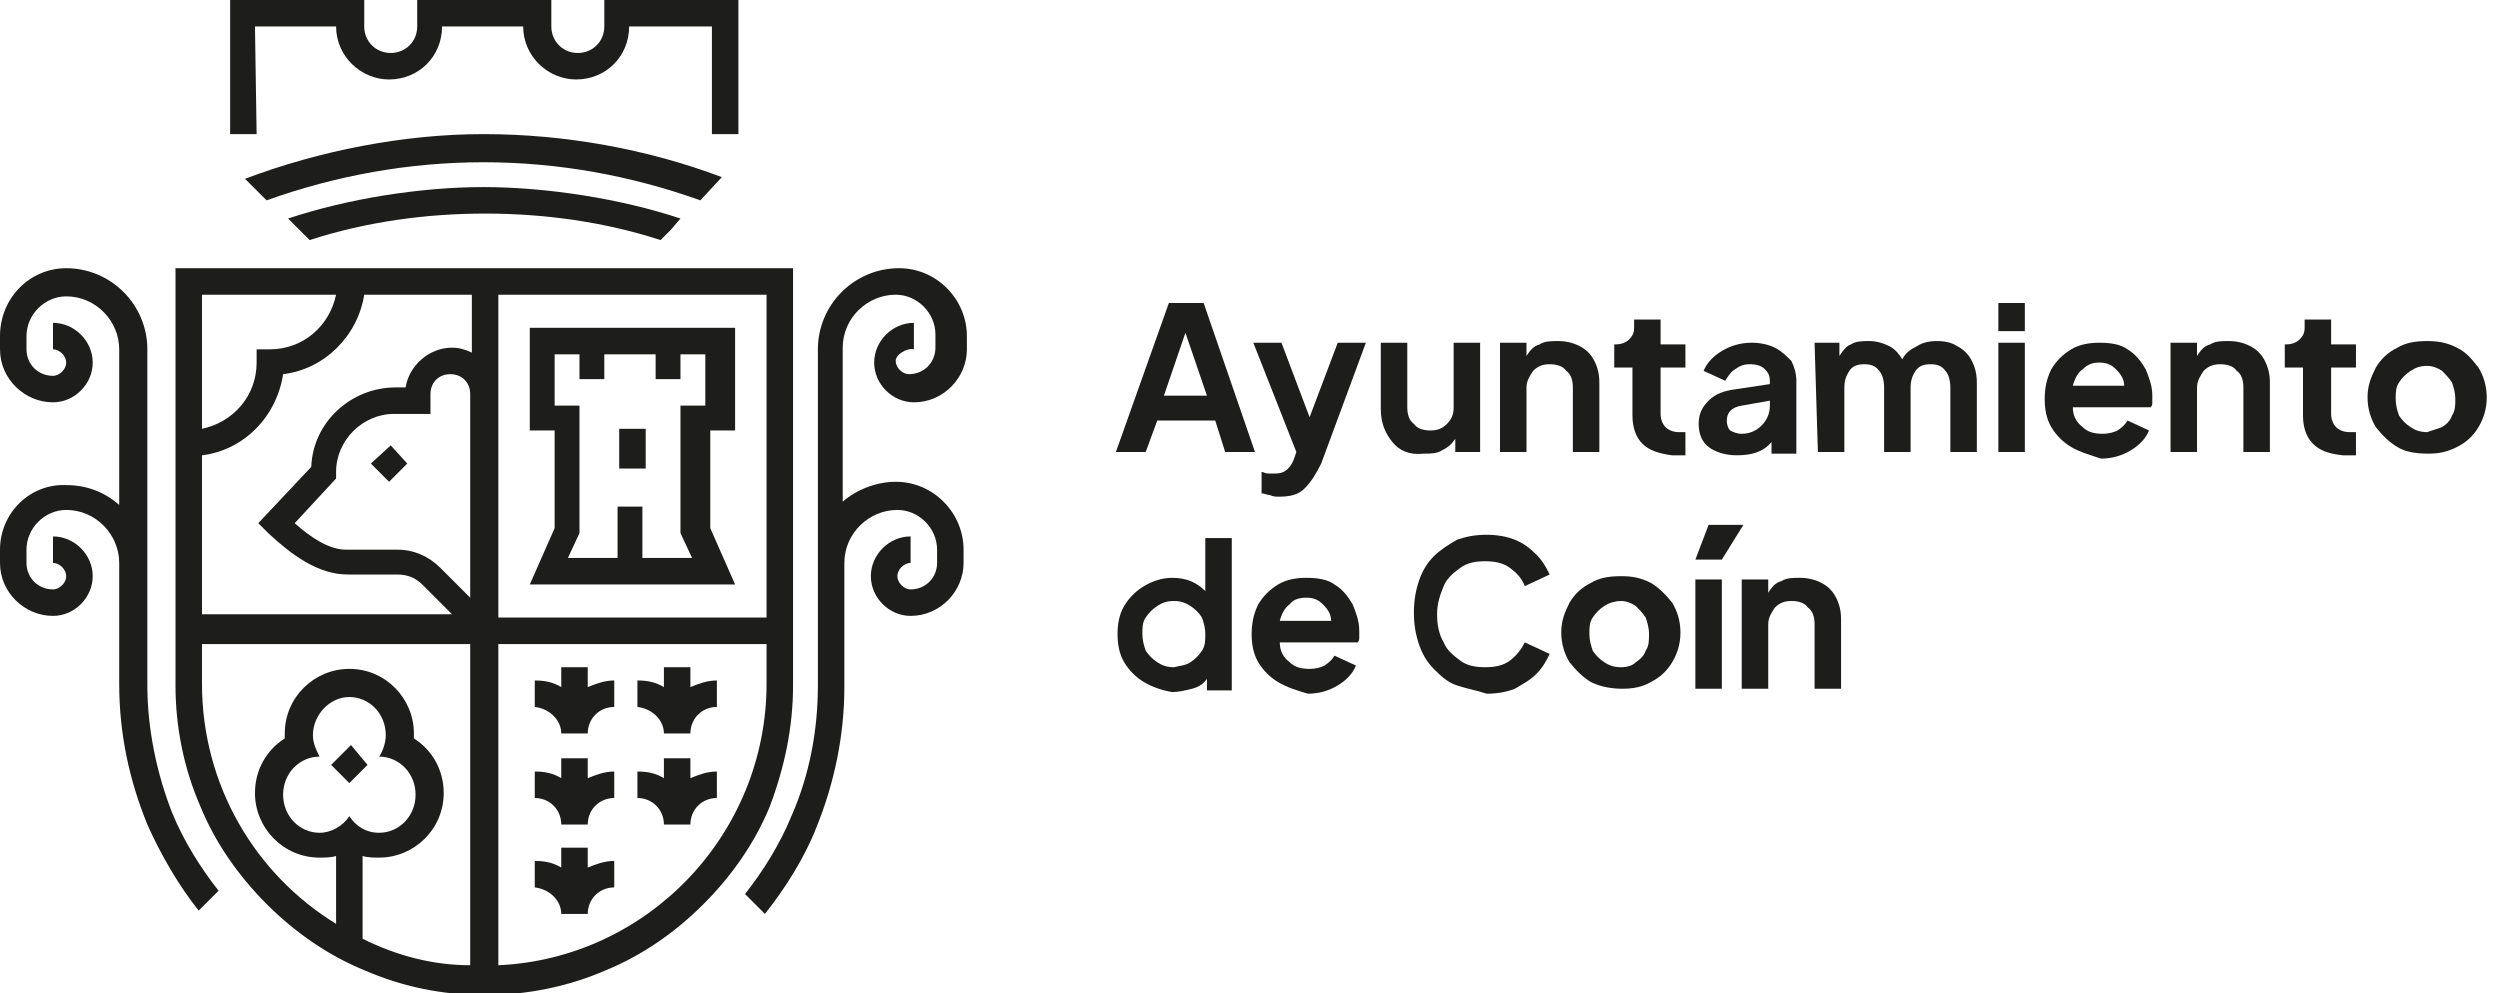 <svg xmlns="http://www.w3.org/2000/svg" xmlns:xlink="http://www.w3.org/1999/xlink" id="Capa_1" x="0px" y="0px" viewBox="0 0 151 60" style="enable-background:new 0 0 151 60;" xml:space="preserve"><style type="text/css">	.st0{fill:#1D1D1B;}</style><path class="st0" d="M15.4,1.6h4.9c0,1.8,1.5,3.2,3.2,3.2c1.8,0,3.2-1.4,3.2-3.2h4.9c0,1.8,1.5,3.2,3.2,3.2c1.8,0,3.2-1.4,3.2-3.2 H43v6.5h1.6V0h-8.1v1.6c0,0.9-0.7,1.6-1.6,1.6c-0.9,0-1.6-0.7-1.6-1.6V0h-8.1v1.6c0,0.9-0.7,1.6-1.6,1.6S22,2.5,22,1.6V0h-8.1v8.1 h1.6L15.4,1.6L15.4,1.6z"></path><path class="st0" d="M43.6,10.7C39.1,9,34.1,8.1,29.2,8.1c-4.8,0-9.9,1-14.4,2.7l1.3,1.3c4.2-1.5,8.6-2.3,13.1-2.3s8.9,0.8,13.1,2.3 L43.6,10.7z"></path><path class="st0" d="M41.1,13.2c-3.6-1.2-8.1-1.9-11.9-1.9S21,12,17.4,13.2l1.3,1.3l0,0c3.4-1.1,7-1.6,10.6-1.6s7.2,0.5,10.6,1.6 l0,0l0.6-0.6L41.1,13.2z"></path><path class="st0" d="M55.2,21.1v-1.6c-1.3,0-2.4,1.1-2.4,2.4c0,1.3,1.1,2.4,2.4,2.4c1.8,0,3.2-1.5,3.2-3.2v-0.8 c0-2.2-1.8-4.1-4.1-4.1c-2.7,0-4.9,2.2-4.9,4.9v20.3c0,2.7-0.5,5.4-1.6,7.9c-0.7,1.7-1.7,3.3-2.8,4.7l1.2,1.2 c1.2-1.5,2.4-3.4,3.1-5.2c1.1-2.7,1.7-5.6,1.7-8.5V34c0-1.8,1.5-3.2,3.2-3.2c1.3,0,2.4,1.1,2.4,2.4V34c0,0.9-0.7,1.6-1.6,1.6 c-0.4,0-0.8-0.4-0.8-0.8c0-0.4,0.4-0.8,0.8-0.8v-1.6c-1.3,0-2.4,1.1-2.4,2.4c0,1.3,1.1,2.4,2.4,2.4c1.8,0,3.2-1.5,3.2-3.2v-0.8 c0-2.2-1.8-4.1-4.1-4.1c-1.2,0-2.4,0.5-3.2,1.2V21c0-1.8,1.5-3.2,3.2-3.2c1.3,0,2.4,1.1,2.4,2.4V21c0,0.9-0.7,1.6-1.6,1.6 c-0.4,0-0.8-0.4-0.8-0.8S54.8,21,55.2,21.1L55.2,21.1L55.2,21.1z"></path><path class="st0" d="M8.9,41.4V21.1c0-2.7-2.2-4.9-4.9-4.9C1.8,16.2,0,18,0,20.3v0.8c0,1.8,1.5,3.2,3.2,3.2c1.3,0,2.4-1.1,2.4-2.4 c0-1.3-1.1-2.4-2.4-2.4v1.6c0.4,0,0.8,0.4,0.8,0.8c0,0.4-0.4,0.8-0.8,0.8c-0.9,0-1.6-0.7-1.6-1.6v-0.8c0-1.3,1.1-2.4,2.4-2.4 c1.8,0,3.2,1.5,3.2,3.2v9.4c-0.9-0.8-2-1.2-3.2-1.2C1.8,29.2,0,31,0,33.2V34c0,1.8,1.5,3.2,3.2,3.2c1.3,0,2.4-1.1,2.4-2.4 c0-1.3-1.1-2.4-2.4-2.4V34c0.4,0,0.8,0.4,0.8,0.8c0,0.4-0.4,0.8-0.8,0.8c-0.9,0-1.6-0.7-1.6-1.6v-0.8c0-1.3,1.1-2.4,2.4-2.4 c1.8,0,3.2,1.5,3.2,3.2v7.3c0,3,0.6,5.8,1.7,8.5c0.8,1.8,1.9,3.7,3.1,5.2l1.2-1.2c-1.1-1.4-2.1-3-2.8-4.7 C9.5,46.8,8.9,44.1,8.9,41.4L8.9,41.4L8.9,41.4z"></path><path class="st0" d="M39,25.9h-1.6v2.4H39V25.9z"></path><path class="st0" d="M23.6,26.9L22.4,28l1.1,1.1l1.1-1.1L23.6,26.9z"></path><path class="st0" d="M21.2,45L20,46.2l1.1,1.1l1.1-1.1L21.2,45z"></path><path class="st0" d="M32,35.3h12.4l-1.5-3.4V26h1.5v-6.2H32V26h1.5v5.9L32,35.3L32,35.3z M33.5,24.5v-3.1h1.5v1.5h1.5v-1.5h3.1v1.5 h1.5v-1.5h1.5v3.1h-1.5v7.7l0.7,1.5h-3v-3.1h-1.5v3.1h-3l0.7-1.5v-7.7H33.5L33.5,24.5z"></path><path class="st0" d="M33.9,44.3h1.6c0-0.9,0.7-1.6,1.6-1.6v-1.6c-0.6,0-1.1,0.2-1.6,0.4v-1.2h-1.6v1.2c-0.5-0.3-1-0.4-1.6-0.4v1.6 C33.2,42.8,33.9,43.5,33.9,44.3L33.9,44.3z"></path><path class="st0" d="M40.1,44.3h1.6c0-0.9,0.7-1.6,1.6-1.6v-1.6c-0.6,0-1.1,0.2-1.6,0.4v-1.2h-1.6v1.2c-0.5-0.3-1-0.4-1.6-0.4v1.6 C39.4,42.8,40.1,43.5,40.1,44.3L40.1,44.3z"></path><path class="st0" d="M33.9,49.8h1.6c0-0.9,0.7-1.6,1.6-1.6v-1.6c-0.6,0-1.1,0.2-1.6,0.4v-1.2h-1.6v1.2c-0.5-0.3-1-0.4-1.6-0.4v1.6 C33.2,48.2,33.9,48.9,33.9,49.8L33.9,49.8z"></path><path class="st0" d="M40.1,49.8h1.6c0-0.9,0.7-1.6,1.6-1.6v-1.6c-0.6,0-1.1,0.2-1.6,0.4v-1.2h-1.6v1.2c-0.5-0.3-1-0.4-1.6-0.4v1.6 C39.4,48.2,40.1,48.9,40.1,49.8L40.1,49.8z"></path><path class="st0" d="M33.9,55.2h1.6c0-0.9,0.7-1.6,1.6-1.6v-1.6c-0.6,0-1.1,0.2-1.6,0.4v-1.2h-1.6v1.2c-0.5-0.3-1-0.4-1.6-0.4v1.6 C33.2,53.7,33.9,54.4,33.9,55.2L33.9,55.2z"></path><path class="st0" d="M47.9,41.4V16.2H10.6v25.2c0,2.5,0.5,5,1.5,7.3c0.9,2.2,2.3,4.2,4,5.9c1.7,1.7,3.7,3.1,5.9,4 c2.3,1,4.7,1.5,7.3,1.5c2.5,0,5-0.5,7.3-1.5c2.2-0.9,4.2-2.3,5.9-4c1.7-1.7,3.1-3.7,4-5.9C47.4,46.3,47.9,43.9,47.9,41.4L47.9,41.4z  M30.1,17.8h16.2v19.5H30.1V17.8z M28.4,36.1l-1.8-1.8c-0.7-0.7-1.6-1.1-2.6-1.1h-3.1c-1,0-2.1-0.7-3.1-1.6l2.5-2.7v-0.4 c0-1.9,1.6-3.5,3.5-3.5H26v-1.2c0-0.7,0.5-1.2,1.2-1.2c0.7,0,1.2,0.5,1.2,1.2L28.4,36.1L28.4,36.1z M20.3,17.8c-0.4,1.9-2,3.3-4,3.3 h-0.8v0.8c0,2-1.4,3.6-3.3,4v-8.1H20.3L20.3,17.8z M12.2,27.5c2.5-0.3,4.5-2.3,4.9-4.9c2.5-0.3,4.5-2.3,4.9-4.8h6.5v3.5 c-0.4-0.2-0.8-0.3-1.2-0.3c-1.4,0-2.6,1.1-2.8,2.4h-0.6c-2.7,0-5,2.1-5.1,4.8l-3.2,3.4l0.6,0.6c1.4,1.3,3,2.5,4.8,2.5H24 c0.6,0,1.1,0.2,1.5,0.6l1.8,1.8H12.2V27.5L12.2,27.5z M18.9,44.4c0-1.2,1-2.3,2.2-2.3c1.2,0,2.2,1,2.2,2.3c0,0.5-0.2,1-0.4,1.3h0 c1.2,0,2.2,1,2.2,2.3c0,1.3-1,2.3-2.2,2.3c-0.8,0-1.4-0.4-1.8-1c-0.4,0.6-1.1,1-1.8,1c-1.2,0-2.2-1-2.2-2.3c0-1.3,1-2.3,2.2-2.3h0 C19.1,45.3,18.9,44.9,18.9,44.4z M21.9,56.7v-5c0.3,0.1,0.7,0.1,1,0.1c2.1,0,3.9-1.7,3.9-3.9c0-1.4-0.7-2.6-1.8-3.3 c0-0.1,0-0.2,0-0.3c0-2.1-1.7-3.9-3.9-3.9c-2.1,0-3.9,1.7-3.9,3.9c0,0.1,0,0.2,0,0.3c-1.1,0.7-1.8,1.9-1.8,3.3 c0,2.1,1.7,3.9,3.9,3.9c0.3,0,0.7,0,1-0.1v4.1c-4.9-3-8.1-8.4-8.1-14.5v-2.4h16.2v19.4C26.1,58.3,23.9,57.7,21.9,56.7L21.9,56.7z  M46.3,41.3c0,9.1-7.2,16.6-16.2,17V38.9h16.2V41.3L46.3,41.3z"></path><path class="st0" d="M70.6,18.3h2.1l3.1,9H74l-0.6-1.9h-3.5l-0.7,1.9h-1.8L70.6,18.3L70.6,18.3z M72.9,23.9l-1.3-3.8l-1.3,3.8H72.9z "></path><path class="st0" d="M76.7,29.9c-0.2,0-0.3-0.1-0.5-0.1v-1.3c0.1,0,0.2,0.1,0.4,0.1c0.1,0,0.3,0,0.4,0c0.4,0,0.6-0.1,0.8-0.3 c0.2-0.2,0.3-0.4,0.4-0.7l0.1-0.3l-2.6-6.6h1.7l1.7,4.5l1.7-4.5h1.7L79.8,28c-0.3,0.6-0.6,1.1-1,1.5c-0.4,0.4-0.9,0.5-1.6,0.5 C77.1,30,76.9,30,76.7,29.9L76.7,29.9z"></path><path class="st0" d="M84.1,26.7c-0.4-0.5-0.7-1.1-0.7-2v-4H85v3.9c0,0.4,0.1,0.8,0.4,1c0.2,0.3,0.6,0.4,1,0.4c0.4,0,0.7-0.1,1-0.4 c0.3-0.3,0.4-0.6,0.4-1v-3.9h1.6v6.6h-1.5v-0.8c-0.2,0.3-0.4,0.5-0.8,0.7c-0.3,0.2-0.7,0.2-1.1,0.2C85.1,27.5,84.5,27.2,84.1,26.7 L84.1,26.7z"></path><path class="st0" d="M90.7,20.7h1.5v0.8c0.2-0.3,0.4-0.6,0.8-0.7c0.3-0.2,0.7-0.2,1.1-0.2c0.5,0,0.9,0.1,1.3,0.3 c0.4,0.2,0.7,0.5,0.9,0.9c0.2,0.4,0.3,0.8,0.3,1.3v4.2H95v-3.9c0-0.4-0.1-0.8-0.4-1c-0.2-0.3-0.6-0.4-1-0.4c-0.4,0-0.7,0.1-1,0.4 c-0.2,0.3-0.4,0.6-0.4,1v3.9h-1.6V20.7L90.7,20.7z"></path><path class="st0" d="M99.2,26.8c-0.4-0.4-0.6-1-0.6-1.7v-2.9h-1.1v-1.4h0.1c0.3,0,0.6-0.1,0.8-0.3c0.2-0.2,0.3-0.4,0.3-0.7v-0.5h1.6 v1.5h1.5v1.4h-1.5V25c0,0.3,0.1,0.6,0.3,0.8c0.2,0.2,0.5,0.3,0.8,0.3c0.1,0,0.3,0,0.4,0v1.4c-0.1,0-0.2,0-0.4,0c-0.1,0-0.3,0-0.4,0 C100.2,27.4,99.6,27.2,99.2,26.8L99.2,26.8z"></path><path class="st0" d="M103.2,27c-0.4-0.3-0.6-0.8-0.6-1.4c0-0.6,0.2-1,0.6-1.4c0.4-0.4,0.9-0.6,1.7-0.7l2-0.3v-0.2 c0-0.3-0.1-0.5-0.3-0.7s-0.5-0.3-0.9-0.3c-0.4,0-0.6,0.1-0.9,0.3c-0.3,0.2-0.4,0.4-0.6,0.7l-1.3-0.6c0.2-0.5,0.6-0.9,1.1-1.2 c0.5-0.3,1.1-0.5,1.8-0.5c0.5,0,1,0.1,1.4,0.3c0.4,0.2,0.7,0.5,1,0.8c0.2,0.4,0.3,0.8,0.3,1.2v4.4h-1.5v-0.7 c-0.5,0.6-1.2,0.8-2.1,0.8C104.2,27.5,103.6,27.3,103.2,27L103.2,27L103.2,27z M104.5,26c0.2,0.1,0.4,0.2,0.7,0.2 c0.5,0,0.9-0.2,1.2-0.5c0.3-0.3,0.5-0.7,0.5-1.2v-0.3l-1.7,0.3c-0.6,0.1-0.9,0.4-0.9,0.9C104.3,25.7,104.4,25.9,104.5,26L104.5,26z"></path><path class="st0" d="M109.6,20.7h1.5v0.8c0.2-0.3,0.4-0.6,0.7-0.7c0.3-0.2,0.7-0.2,1.1-0.2c0.4,0,0.8,0.1,1.2,0.3 c0.4,0.2,0.6,0.5,0.8,0.8c0.2-0.4,0.5-0.6,0.9-0.8c0.3-0.2,0.7-0.3,1.2-0.3c0.5,0,0.9,0.1,1.2,0.3c0.4,0.2,0.7,0.5,0.9,0.9 c0.2,0.4,0.3,0.8,0.3,1.3v4.2h-1.6v-3.9c0-0.4-0.1-0.8-0.3-1c-0.2-0.3-0.5-0.4-0.9-0.4s-0.7,0.1-0.9,0.4c-0.2,0.3-0.3,0.6-0.3,1v3.9 h-1.6v-3.9c0-0.4-0.1-0.8-0.3-1c-0.2-0.3-0.5-0.4-0.9-0.4c-0.4,0-0.7,0.1-0.9,0.4c-0.2,0.3-0.3,0.6-0.3,1v3.9h-1.6L109.6,20.7 L109.6,20.7L109.6,20.7z"></path><path class="st0" d="M120.7,18.3h1.6V20h-1.6V18.3z M120.7,20.7h1.6v6.6h-1.6V20.7z"></path><path class="st0" d="M125.1,27c-0.5-0.3-0.9-0.7-1.2-1.2c-0.3-0.5-0.4-1.1-0.4-1.7s0.1-1.2,0.4-1.8c0.3-0.5,0.7-0.9,1.2-1.2 c0.5-0.3,1.1-0.4,1.7-0.4c0.7,0,1.3,0.1,1.7,0.4c0.5,0.3,0.8,0.7,1.1,1.2c0.2,0.5,0.4,1,0.4,1.6c0,0.1,0,0.2,0,0.4 c0,0.1,0,0.2-0.1,0.3h-4.7c0,0.5,0.2,0.9,0.6,1.2c0.3,0.3,0.7,0.4,1.2,0.4c0.4,0,0.7-0.1,0.9-0.2c0.3-0.2,0.5-0.4,0.6-0.6l1.3,0.6 c-0.2,0.5-0.6,0.9-1.1,1.2c-0.5,0.3-1.1,0.5-1.8,0.5C126.3,27.5,125.6,27.3,125.1,27z M125.8,22.3c-0.3,0.2-0.5,0.6-0.6,1h3.1 c0-0.4-0.2-0.7-0.5-1c-0.3-0.3-0.6-0.4-1-0.4C126.4,21.9,126.1,22,125.8,22.3L125.8,22.3z"></path><path class="st0" d="M131.2,20.7h1.5v0.8c0.2-0.3,0.4-0.6,0.8-0.7c0.3-0.2,0.7-0.2,1.1-0.2c0.5,0,0.9,0.1,1.3,0.3 c0.4,0.2,0.7,0.5,0.9,0.9c0.2,0.4,0.3,0.8,0.3,1.3v4.2h-1.6v-3.9c0-0.4-0.1-0.8-0.4-1c-0.2-0.3-0.6-0.4-1-0.4c-0.4,0-0.7,0.1-1,0.4 c-0.2,0.3-0.4,0.6-0.4,1v3.9h-1.6V20.7L131.2,20.7z"></path><path class="st0" d="M139.7,26.8c-0.4-0.4-0.6-1-0.6-1.7v-2.9h-1.1v-1.4h0.1c0.3,0,0.6-0.1,0.8-0.3c0.2-0.2,0.3-0.4,0.3-0.7v-0.5 h1.6v1.5h1.5v1.4h-1.5V25c0,0.3,0.1,0.6,0.3,0.8c0.2,0.2,0.5,0.3,0.8,0.3c0.1,0,0.3,0,0.4,0v1.4c-0.1,0-0.2,0-0.4,0 c-0.1,0-0.3,0-0.4,0C140.6,27.4,140.1,27.2,139.7,26.8L139.7,26.8z"></path><path class="st0" d="M144.8,27c-0.5-0.3-0.9-0.7-1.3-1.2c-0.3-0.5-0.5-1.1-0.5-1.8c0-0.7,0.2-1.2,0.5-1.8c0.3-0.5,0.7-0.9,1.3-1.2 c0.5-0.3,1.1-0.4,1.8-0.4c0.7,0,1.2,0.1,1.8,0.4s0.9,0.7,1.3,1.2c0.3,0.5,0.5,1.1,0.5,1.8c0,0.7-0.2,1.3-0.5,1.8 c-0.3,0.5-0.7,0.9-1.3,1.2s-1.1,0.4-1.7,0.4C145.9,27.4,145.3,27.3,144.8,27L144.8,27z M147.5,25.8c0.3-0.2,0.5-0.4,0.6-0.7 c0.2-0.3,0.2-0.6,0.2-1c0-0.4-0.1-0.7-0.2-1c-0.2-0.3-0.4-0.5-0.6-0.7c-0.3-0.2-0.6-0.3-0.9-0.3c-0.4,0-0.7,0.1-1,0.3 c-0.3,0.2-0.5,0.4-0.7,0.7c-0.2,0.3-0.2,0.6-0.2,1s0.1,0.7,0.2,1c0.2,0.3,0.4,0.5,0.7,0.7c0.3,0.2,0.6,0.3,1,0.3 C146.9,26,147.2,25.9,147.5,25.8z"></path><path class="st0" d="M69.1,41.2c-0.5-0.3-0.9-0.7-1.2-1.2c-0.3-0.5-0.4-1.1-0.4-1.7c0-0.6,0.1-1.2,0.4-1.7c0.3-0.5,0.7-0.9,1.2-1.2 c0.5-0.3,1.1-0.5,1.7-0.5c0.9,0,1.5,0.3,2,0.8v-3.2h1.6v9.2h-1.5v-0.7c-0.2,0.3-0.5,0.5-0.9,0.6c-0.4,0.1-0.8,0.2-1.2,0.2 C70.2,41.7,69.6,41.5,69.1,41.2L69.1,41.2L69.1,41.2z M71.9,40c0.3-0.2,0.5-0.4,0.7-0.7c0.2-0.3,0.2-0.6,0.2-1c0-0.4-0.1-0.7-0.2-1 c-0.2-0.3-0.4-0.5-0.7-0.7c-0.3-0.2-0.6-0.3-1-0.3c-0.4,0-0.7,0.1-1,0.3c-0.3,0.2-0.5,0.4-0.7,0.7c-0.2,0.3-0.2,0.6-0.2,1 s0.1,0.7,0.2,1c0.2,0.3,0.4,0.5,0.7,0.7s0.6,0.3,1,0.3C71.3,40.2,71.6,40.2,71.9,40L71.9,40z"></path><path class="st0" d="M77.2,41.2c-0.5-0.3-0.9-0.7-1.2-1.2c-0.3-0.5-0.4-1.1-0.4-1.7s0.1-1.2,0.4-1.8c0.3-0.5,0.7-0.9,1.2-1.2 c0.5-0.3,1.1-0.4,1.7-0.4c0.7,0,1.3,0.1,1.7,0.4c0.5,0.3,0.8,0.7,1.1,1.2c0.2,0.5,0.4,1,0.4,1.6c0,0.1,0,0.2,0,0.4 c0,0.1,0,0.2-0.1,0.3h-4.7c0,0.5,0.2,0.9,0.6,1.2c0.3,0.3,0.7,0.4,1.2,0.4c0.4,0,0.7-0.1,0.9-0.2c0.3-0.2,0.5-0.4,0.6-0.6l1.3,0.6 c-0.2,0.5-0.6,0.9-1.1,1.2c-0.5,0.3-1.1,0.5-1.8,0.5C78.3,41.7,77.7,41.5,77.2,41.2z M77.9,36.5c-0.3,0.2-0.5,0.6-0.6,1h3.1 c0-0.4-0.2-0.7-0.5-1c-0.3-0.3-0.6-0.4-1-0.4C78.5,36.1,78.1,36.2,77.9,36.5L77.9,36.5z"></path><path class="st0" d="M88,41.4c-0.6-0.2-1-0.6-1.4-1c-0.4-0.4-0.7-0.9-0.9-1.5c-0.2-0.6-0.3-1.2-0.3-1.9c0-0.7,0.1-1.3,0.3-1.9 c0.2-0.6,0.5-1.1,0.9-1.5c0.4-0.4,0.9-0.7,1.4-1c0.6-0.2,1.1-0.3,1.8-0.3c0.6,0,1.2,0.1,1.7,0.3c0.5,0.2,0.9,0.5,1.3,0.9 c0.4,0.4,0.6,0.8,0.8,1.2l-1.5,0.7c-0.2-0.5-0.5-0.8-0.9-1.1c-0.4-0.3-0.9-0.4-1.5-0.4c-0.6,0-1.1,0.1-1.5,0.4 c-0.4,0.3-0.8,0.6-1,1.1c-0.2,0.5-0.4,1-0.4,1.7c0,0.6,0.1,1.2,0.4,1.7c0.2,0.5,0.6,0.8,1,1.1c0.4,0.3,0.9,0.4,1.5,0.4 c0.6,0,1.1-0.1,1.5-0.4c0.4-0.3,0.7-0.7,0.9-1.1l1.5,0.7c-0.2,0.4-0.4,0.8-0.8,1.2c-0.4,0.4-0.8,0.6-1.3,0.9 c-0.5,0.2-1.1,0.3-1.7,0.3C89.2,41.7,88.6,41.6,88,41.4L88,41.4z"></path><path class="st0" d="M96.1,41.2c-0.5-0.3-0.9-0.7-1.3-1.2c-0.3-0.5-0.5-1.1-0.5-1.8s0.2-1.2,0.5-1.8c0.3-0.5,0.7-0.9,1.3-1.2 c0.5-0.3,1.1-0.4,1.8-0.4c0.7,0,1.2,0.1,1.8,0.4c0.5,0.3,0.9,0.7,1.3,1.2c0.3,0.5,0.5,1.1,0.5,1.8s-0.2,1.3-0.5,1.8 c-0.3,0.5-0.7,0.9-1.3,1.2c-0.5,0.3-1.1,0.4-1.7,0.4S96.7,41.5,96.1,41.2L96.1,41.2z M98.8,40c0.3-0.2,0.5-0.4,0.6-0.7 c0.2-0.3,0.2-0.6,0.2-1c0-0.4-0.1-0.7-0.2-1c-0.2-0.3-0.4-0.5-0.6-0.7c-0.3-0.2-0.6-0.3-0.9-0.3s-0.7,0.1-1,0.3 c-0.3,0.2-0.5,0.4-0.7,0.7c-0.2,0.3-0.2,0.6-0.2,1s0.1,0.7,0.2,1c0.2,0.3,0.4,0.5,0.7,0.7c0.3,0.2,0.6,0.3,1,0.3S98.6,40.2,98.8,40z "></path><path class="st0" d="M102.4,35h1.6v6.6h-1.6V35z M103.2,31.7h2.1l-1.3,2.1h-1.6L103.2,31.7L103.2,31.7z"></path><path class="st0" d="M105.3,35h1.5v0.8c0.2-0.3,0.4-0.6,0.8-0.7c0.3-0.2,0.7-0.2,1.1-0.2c0.5,0,0.9,0.1,1.3,0.3 c0.4,0.2,0.7,0.5,0.9,0.9c0.2,0.4,0.3,0.8,0.3,1.3v4.2h-1.6v-3.9c0-0.4-0.1-0.8-0.4-1c-0.2-0.3-0.6-0.4-1-0.4c-0.4,0-0.7,0.1-1,0.4 c-0.2,0.3-0.4,0.6-0.4,1v3.9h-1.6V35L105.3,35z"></path></svg>